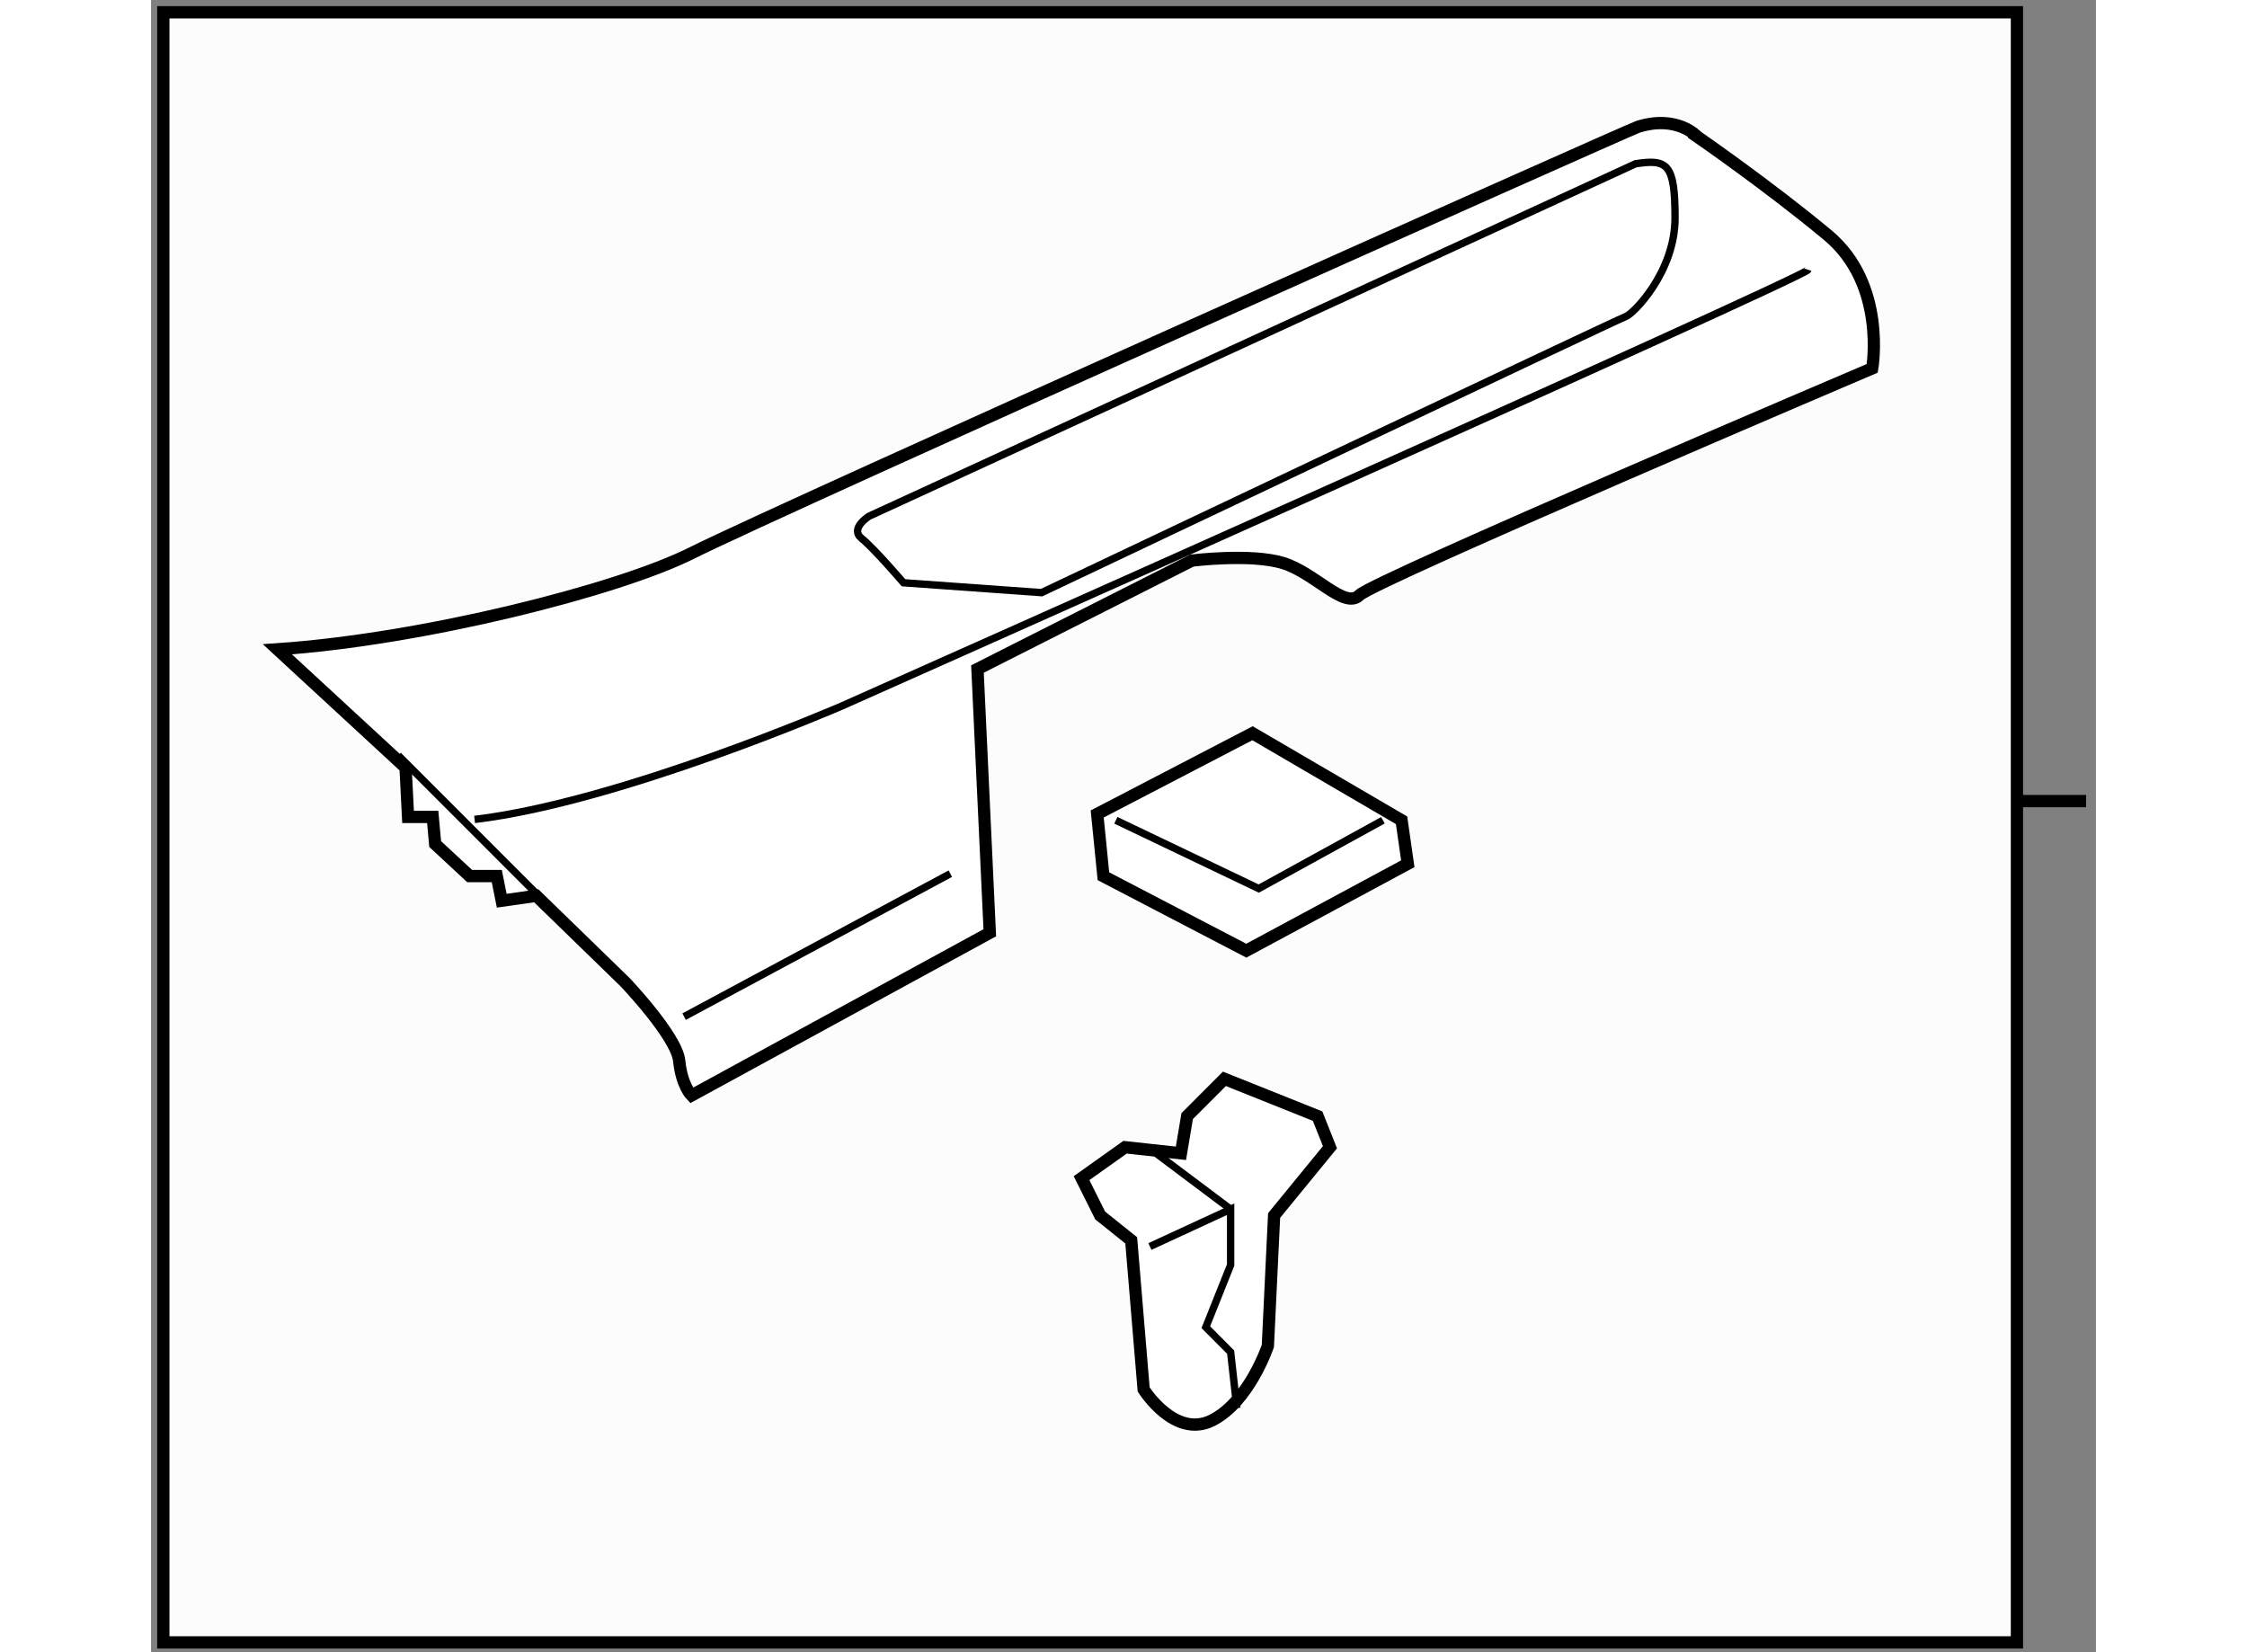 <?xml version="1.0" encoding="utf-8"?>
<!-- Generator: Adobe Illustrator 15.1.0, SVG Export Plug-In . SVG Version: 6.00 Build 0)  -->
<!DOCTYPE svg PUBLIC "-//W3C//DTD SVG 1.1//EN" "http://www.w3.org/Graphics/SVG/1.1/DTD/svg11.dtd">
<svg version="1.1" xmlns="http://www.w3.org/2000/svg" xmlns:xlink="http://www.w3.org/1999/xlink" x="0px" y="0px" width="244.8px"
	 height="180px" viewBox="11.906 85.32 79.181 67.265" enable-background="new 0 0 244.8 180" xml:space="preserve">
	
<rect x="11.906" y="85.32" width="79.181" height="67.265" fill="#808080" stroke="none"/>
	
<g><rect x="12.406" y="85.82" fill="#FCFCFC" stroke="#000000" stroke-width="0.5" width="75.464" height="66.365"></rect><line fill="none" stroke="#000000" stroke-width="0.5" x1="90.687" y1="117.934" x2="87.87" y2="117.934"></line></g><g><path fill="#FFFFFF" stroke="#000000" stroke-width="0.5" d="M72.444,90.482c-0.346,0.107-34.786,15.484-38.535,17.359
				c-3.011,1.507-10.938,3.511-16.859,3.913l5.218,4.816l0.101,2.008h1.004l0.1,1.105l1.405,1.304h1.104l0.201,1.003l1.405-0.201
				l3.613,3.513c0,0,2.107,2.208,2.208,3.212c0.1,1.003,0.502,1.405,0.502,1.405l12.142-6.624l-0.502-10.738l8.731-4.415
				c0,0,2.409-0.301,3.713,0.101c1.304,0.402,2.509,1.907,3.111,1.304c0.602-0.601,20.873-9.231,20.873-9.231s0.602-3.413-1.807-5.42
				c-2.408-2.005-5.318-4.013-5.318-4.013S74.049,89.98,72.444,90.482z"></path><path fill="none" stroke="#000000" stroke-width="0.3" d="M72.344,91.987l-31.209,14.35c0,0-0.802,0.5-0.3,0.903
				c0.501,0.401,1.705,1.805,1.705,1.805l5.62,0.403c0,0,23.482-11.142,23.783-11.24c0.301-0.101,2.008-1.808,2.008-4.015
				C73.95,91.987,73.648,91.787,72.344,91.987z"></path><path fill="none" stroke="#000000" stroke-width="0.3" d="M79.368,96.302c-0.101,0.3-39.338,17.761-39.338,17.761
				s-9.032,3.915-14.952,4.618"></path><line fill="none" stroke="#000000" stroke-width="0.3" x1="21.967" y1="116.072" x2="27.988" y2="122.094"></line><line fill="none" stroke="#000000" stroke-width="0.3" x1="33.608" y1="126.709" x2="44.446" y2="120.889"></line></g>



	
<g><polygon fill="#FFFFFF" stroke="#000000" stroke-width="0.5" points="56.749,115.171 50.426,118.458 50.679,120.993 
				56.496,124.024 63.071,120.485 62.817,118.715 		"></polygon><polyline fill="none" stroke="#000000" stroke-width="0.3" points="51.185,118.715 57.002,121.495 62.058,118.715 		"></polyline></g>



	
<g><path fill="#FFFFFF" stroke="#000000" stroke-width="0.5" d="M55.605,129.241l-1.516,1.518l-0.254,1.514l-2.276-0.247l-1.77,1.259
				l0.759,1.521l1.263,1.011l0.506,6.069c0,0,1.264,2.021,2.782,1.262c1.516-0.759,2.275-3.032,2.275-3.032l0.254-5.31l2.274-2.78
				l-0.504-1.267L55.605,129.241z"></path><polyline fill="none" stroke="#000000" stroke-width="0.3" points="52.572,136.068 55.858,134.55 55.858,136.822 54.848,139.352 
				55.858,140.367 56.112,142.645 		"></polyline><line fill="none" stroke="#000000" stroke-width="0.3" x1="52.823" y1="132.272" x2="55.858" y2="134.55"></line></g>


</svg>